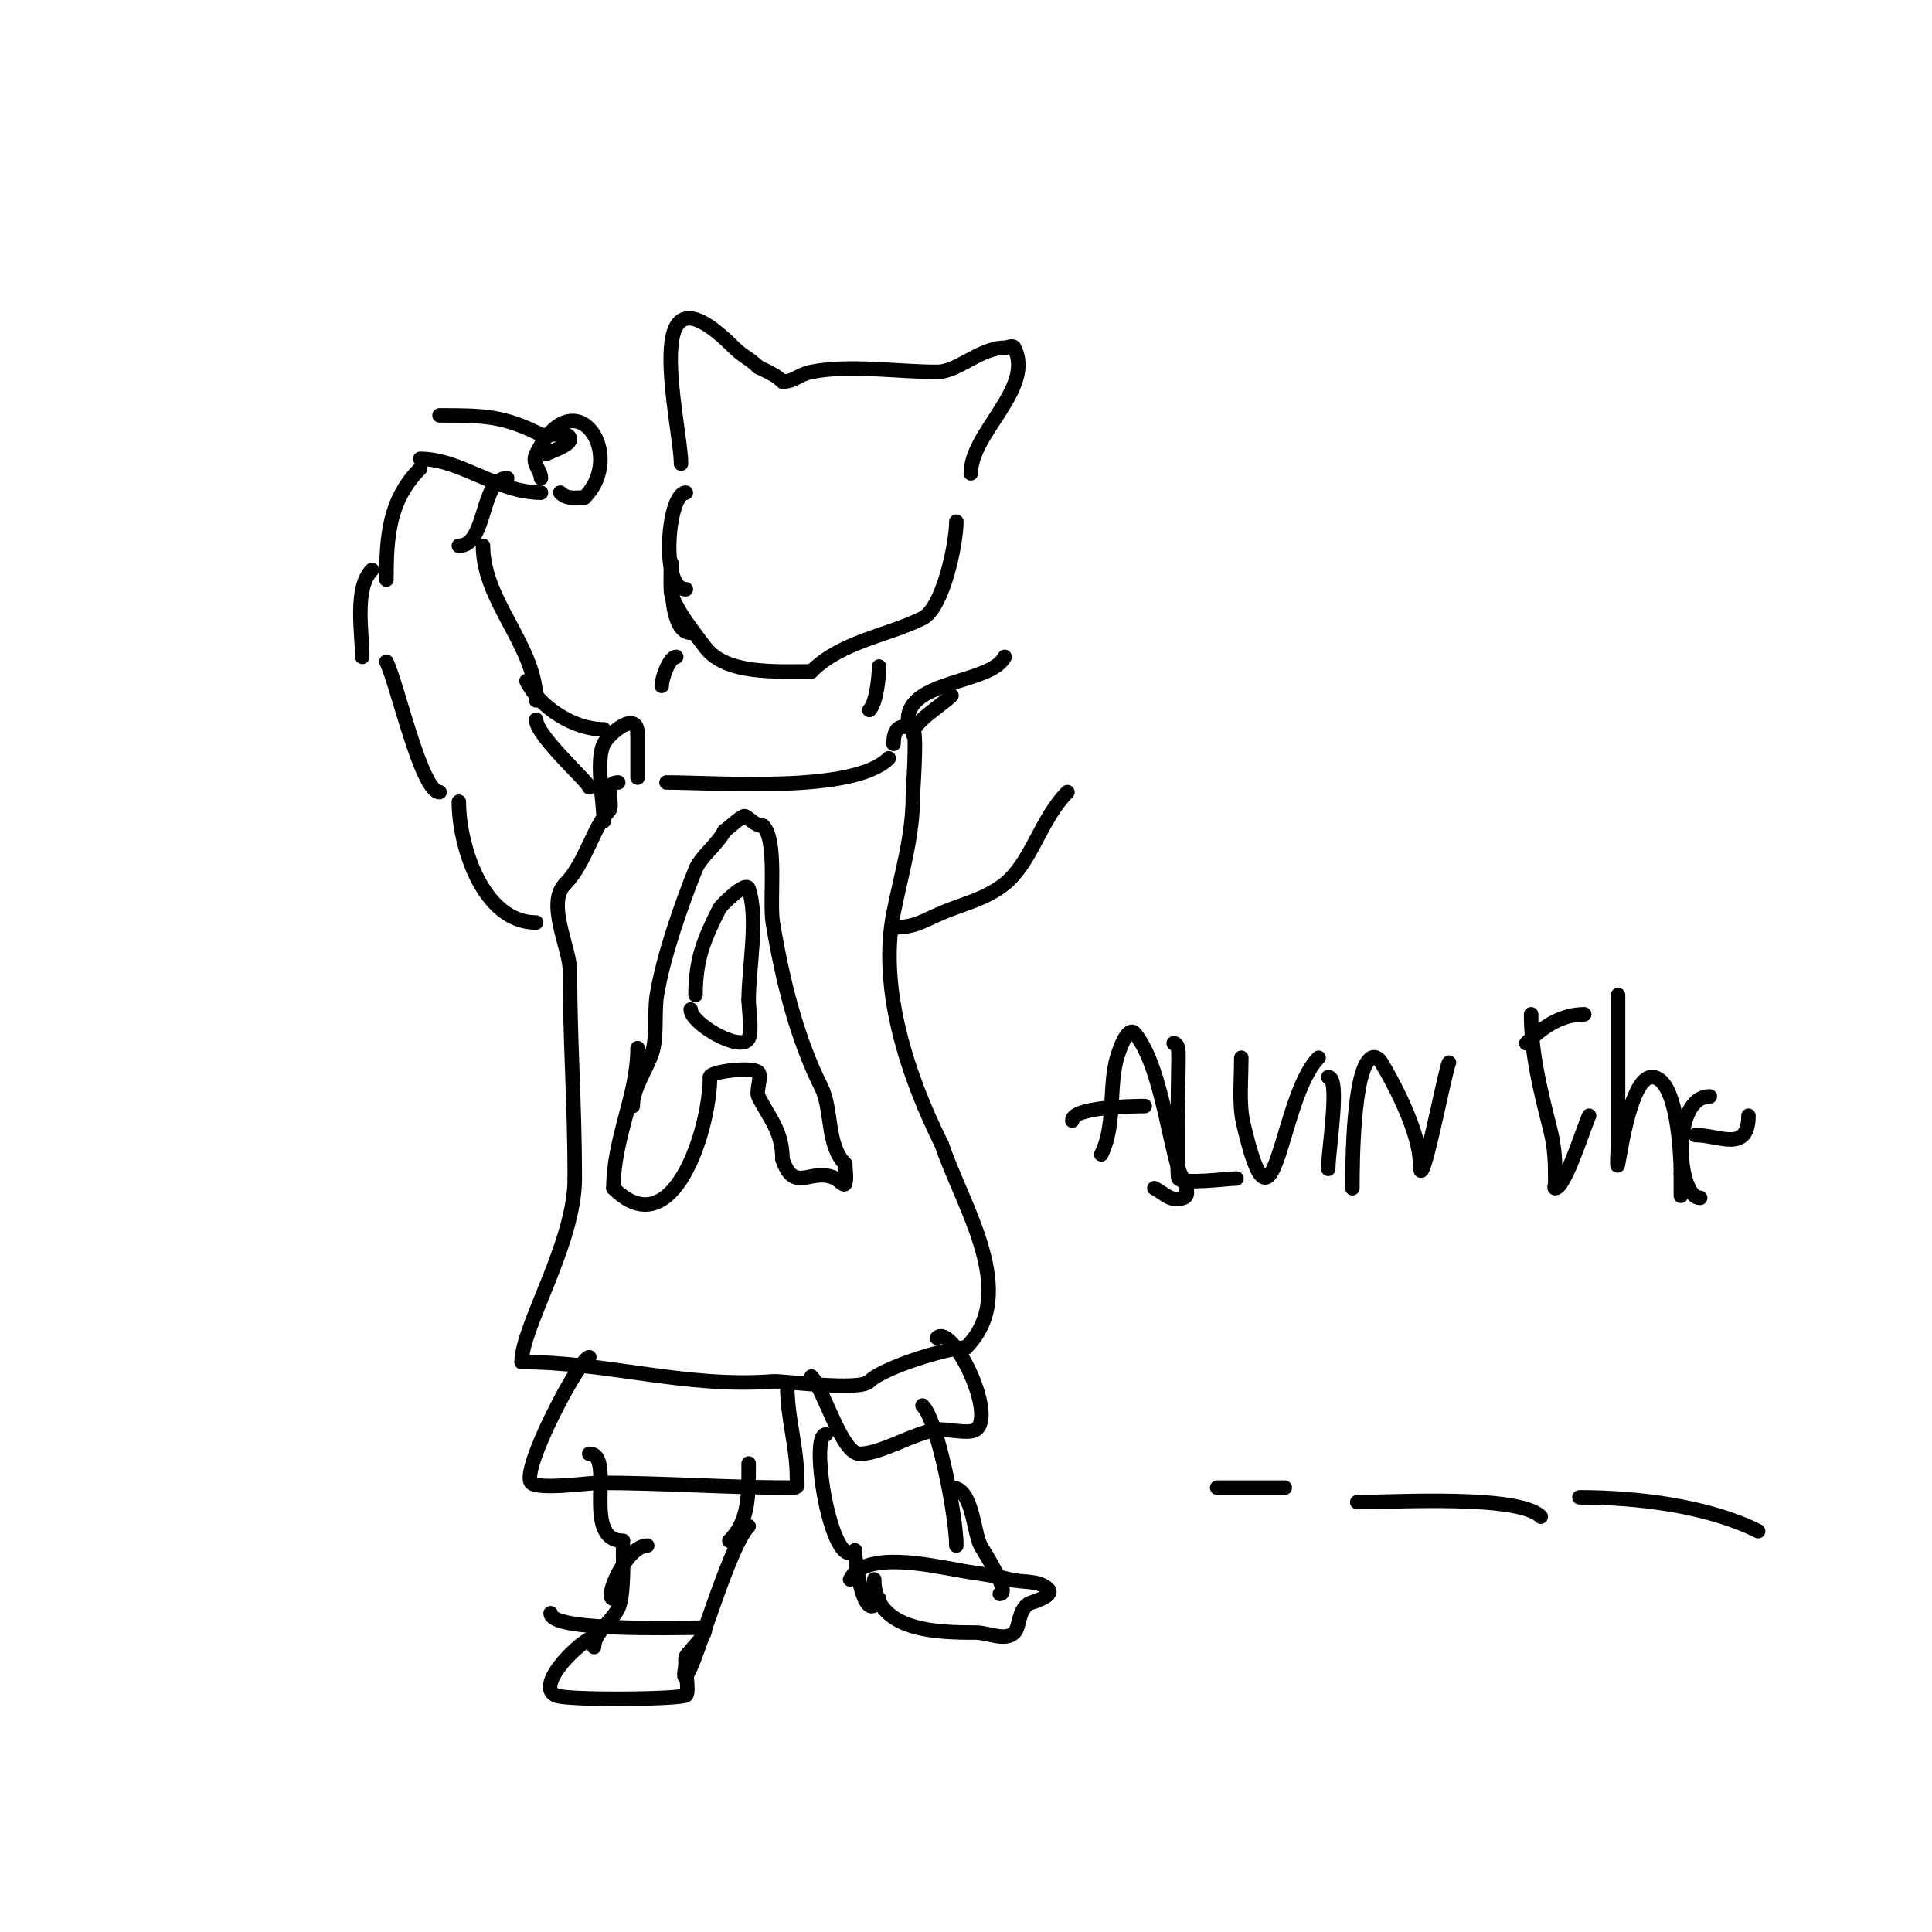 <svg viewBox='0 0 400 400' version='1.1' xmlns='http://www.w3.org/2000/svg' xmlns:xlink='http://www.w3.org/1999/xlink'><g fill='none' stroke='#000000' stroke-width='3' stroke-linecap='round' stroke-linejoin='round'><path d='M125,170c0,-3.93 -1.724,-12.551 0,-16c1.045,-2.09 7,-7.19 7,-2'/><path d='M132,152c0,3 0,6 0,9'/><path d='M128,162c-3.349,0 -0.65,4.65 -2,6c-3.095,3.095 -4.885,10.885 -9,15'/><path d='M117,183c-3.996,3.996 1,13.326 1,18'/><path d='M118,201c0,14.653 1,27.586 1,43'/><path d='M119,244c0,13.374 -11,30.705 -11,38'/><path d='M108,282c17.744,0 33.96,5.388 52,4c2.157,-0.166 17.898,2.102 20,0c2.884,-2.884 16.276,-7 20,-7'/><path d='M200,279c11.27,-11.27 -0.753,-29.259 -5,-42'/><path d='M195,237c-6.97,-13.94 -13.152,-32.24 -10,-48c1.62,-8.099 4,-15.875 4,-24'/><path d='M189,165c0,-1.335 0.951,-13.525 0,-14c-3.263,-1.631 -4,0.732 -4,3'/><path d='M138,162c10.678,0 38.721,2.279 46,-5'/><path d='M122,163c0,-0.941 -11,-10.656 -11,-14'/><path d='M111,191c-10.991,0 -16,-15.819 -16,-25'/><path d='M125,151c-6.355,0 -13.334,-4.667 -16,-10'/><path d='M137,142c0,-1.663 1.605,-6 3,-6'/><path d='M180,147c1.458,-1.458 2,-6.94 2,-9'/><path d='M143,131c-4.048,0 -4,-9.965 -4,-13'/><path d='M139,118c0,-5.113 -0.306,4.083 0,5c1.246,3.738 4.558,7.744 7,11c4.297,5.729 14.758,5 22,5'/><path d='M168,139c6.225,-6.225 15.758,-7.379 23,-11c4.246,-2.123 7,-15.453 7,-20'/><path d='M142,122c-5.379,0 -3.756,-20 0,-20'/><path d='M141,96c0,-7.916 -9.346,-44.346 11,-24c1.744,1.744 3.256,2.256 5,4'/><path d='M157,76c1.809,0.904 3.563,1.563 5,3'/><path d='M162,79c2.612,0 3.183,-1.437 6,-2c7.859,-1.572 17.945,0 26,0'/><path d='M194,77c4.374,0 8.913,-5 14,-5c0.667,0 1.702,-0.596 2,0c4.239,8.478 -9,17.51 -9,26'/><path d='M189,152c0,-2.489 5.879,-5.879 8,-8'/><path d='M185,192c4.423,0 5.933,-1.257 10,-3c4.445,-1.905 9.032,-2.826 13,-6c5.529,-4.423 7.525,-13.525 13,-19'/><path d='M91,164c-3.791,0 -8.774,-22.547 -11,-27'/><path d='M111,145c0,-11.21 -11,-20.528 -11,-32'/><path d='M75,136c0,-4.919 -1.706,-14.294 2,-18'/><path d='M80,120c0,-8.769 0.486,-16.486 7,-23'/><path d='M95,113c5.846,0 4.462,-14 10,-14'/><path d='M91,86c9.306,0 13.196,0.098 21,4c1.019,0.51 6,-1.151 6,1c0,1.199 -4.216,2.608 -5,3'/><path d='M87,95c8.327,0 15.981,7 25,7'/><path d='M112,99c0,-1.619 -1.98,-3.041 -1,-5c8.069,-16.138 18.833,0.167 10,9'/><path d='M121,103c-1.967,0 -3.563,0.437 -5,-1'/><path d='M188,149c0,-8.268 17.231,-7.461 20,-13'/><path d='M122,281c-1.971,0 -14.376,23.624 -12,26c1.478,1.478 12.016,0 14,0c13.131,0 26.628,1 40,1'/><path d='M164,308c1.567,0 1,-0.667 1,-2c0,-6.671 -2,-12.278 -2,-19'/><path d='M194,277c3.104,-3.104 12.482,16.012 8,19c-1.498,0.999 -6.214,-0.255 -8,0c-4.972,0.71 -11.549,5 -16,5'/><path d='M178,301c-3.793,0 -7.449,-13.449 -10,-16'/><path d='M122,301c5.561,0 -1.819,18 7,18'/><path d='M155,303c0,6.511 0.109,11.891 -4,16'/><path d='M134,320c-4.215,0 -9.141,11 -7,11'/><path d='M155,316c-4.25,4.25 -10.933,28.933 -13,31c-0.707,0.707 0,-2 0,-3'/><path d='M129,320c0,2.349 0.235,10.53 -1,13c-1.299,2.599 -5,5.055 -5,8'/><path d='M123,339c-2.157,0 -12.457,9.772 -8,12c2.099,1.05 25.289,0.856 27,0c0.889,-0.444 -0.437,-6.909 0,-8c0.44,-1.101 6.094,-6 3,-6'/><path d='M145,337c-6.168,0 -31,0.747 -31,-3'/><path d='M171,297c-3.566,0 1.234,28.766 6,24'/><path d='M191,291c3.223,3.223 7,23.098 7,29'/><path d='M177,321c0,2.291 1.946,16.107 5,10'/><path d='M197,308c4.348,0 4.519,9.038 6,12c0.289,0.577 6.442,10 4,10'/><path d='M181,327c0,10.81 13.088,11 21,11c2.667,0 6.114,1.886 8,0c1.191,-1.191 0.699,-4.466 3,-6c0.261,-0.174 5.468,-1.532 4,-3c-1.944,-1.944 -5.348,-1.277 -8,-2c-3.595,-0.981 -7.346,-1.269 -11,-2'/><path d='M198,325c-5.268,-0.878 -18.99,-4.021 -22,2'/><path d='M131,229c0,-3.662 2.896,-7.689 4,-11c1.115,-3.346 0.414,-8.482 1,-12c1.359,-8.153 5.069,-18.673 8,-26c1.052,-2.631 4.611,-5.223 6,-8'/><path d='M150,172c1.387,-0.924 2.509,-2.255 4,-3c0.535,-0.268 2.178,2 4,2'/><path d='M158,171c2.998,2.998 1.253,15.519 2,20c1.978,11.87 4.91,23.819 10,34c2.387,4.773 1.067,12.067 5,16'/><path d='M175,241c0,1.333 0.323,2.706 0,4c-0.181,0.723 -1.333,-0.667 -2,-1c-5.06,-2.53 -8.528,3.416 -11,-4'/><path d='M162,240c0,-5.848 -2.853,-8.706 -5,-13c-0.525,-1.049 0.798,-4.202 0,-5c-1.212,-1.212 -10,-0.19 -10,1'/><path d='M147,223c0,10.397 -7.578,35.422 -20,23'/><path d='M127,246c0,-10.336 5,-19.262 5,-29'/><path d='M144,206c0,-7.577 1.884,-11.769 5,-18c0.194,-0.387 5.42,-5.739 6,-4c2.069,6.208 0,16.304 0,23'/><path d='M155,207c0,1.732 0.761,6.478 0,8c-1.52,3.039 -12,-3.081 -12,-6'/><path d='M228,239c2.848,-5.695 1.66,-12.972 3,-19c0.521,-2.346 2.498,-7.877 4,-6c5.003,6.253 6.591,19.97 9,28c0.583,1.942 2.924,5.359 1,6c-2.721,0.907 -3.869,-0.934 -6,-2'/><path d='M222,232c0,-2.79 12.257,-3 15,-3'/><path d='M243,216c1.054,0 1,1.946 1,3c0,2.378 -0.471,24.529 0,25c1.23,1.23 10.176,0 12,0'/><path d='M257,219c0,3.561 -0.319,7.493 0,11c0.154,1.693 0.588,3.351 1,5c6.013,24.051 7.012,-8.012 15,-16'/><path d='M273,219'/><path d='M275,223c2.55,0 0,15.159 0,19'/><path d='M280,246c0,-4.559 0.064,-25.032 4,-27c0.863,-0.431 1.625,0.375 2,1c3.261,5.435 8,14.924 8,21'/><path d='M294,241c0,7.864 5.384,-20.384 6,-21'/><path d='M316,216c3.69,-3.69 7.517,-6 12,-6'/><path d='M317,210c0,8.316 1.992,15.969 4,24c0.994,3.976 1,7.053 1,11c0,0.333 -0.333,1 0,1c2.023,0 6.156,-13.312 7,-15'/><path d='M335,206c0,7 0,14 0,21c0,3 0,6 0,9c0,1.667 -0.327,6.634 0,5c0.548,-2.74 2.716,-18 7,-18c5.349,0 6,16.415 6,20'/><path d='M348,243c0,1.424 0,7.492 0,3'/><path d='M351,235c4.889,0 11,3.767 11,-4'/><path d='M354,227c-8.079,0 -6.835,21 -2,21'/><path d='M252,308c4.667,0 9.333,0 14,0'/><path d='M281,311c7.658,0 33.403,-1.597 38,3'/><path d='M327,310c11.72,0 26.464,1.732 37,7'/></g>
</svg>